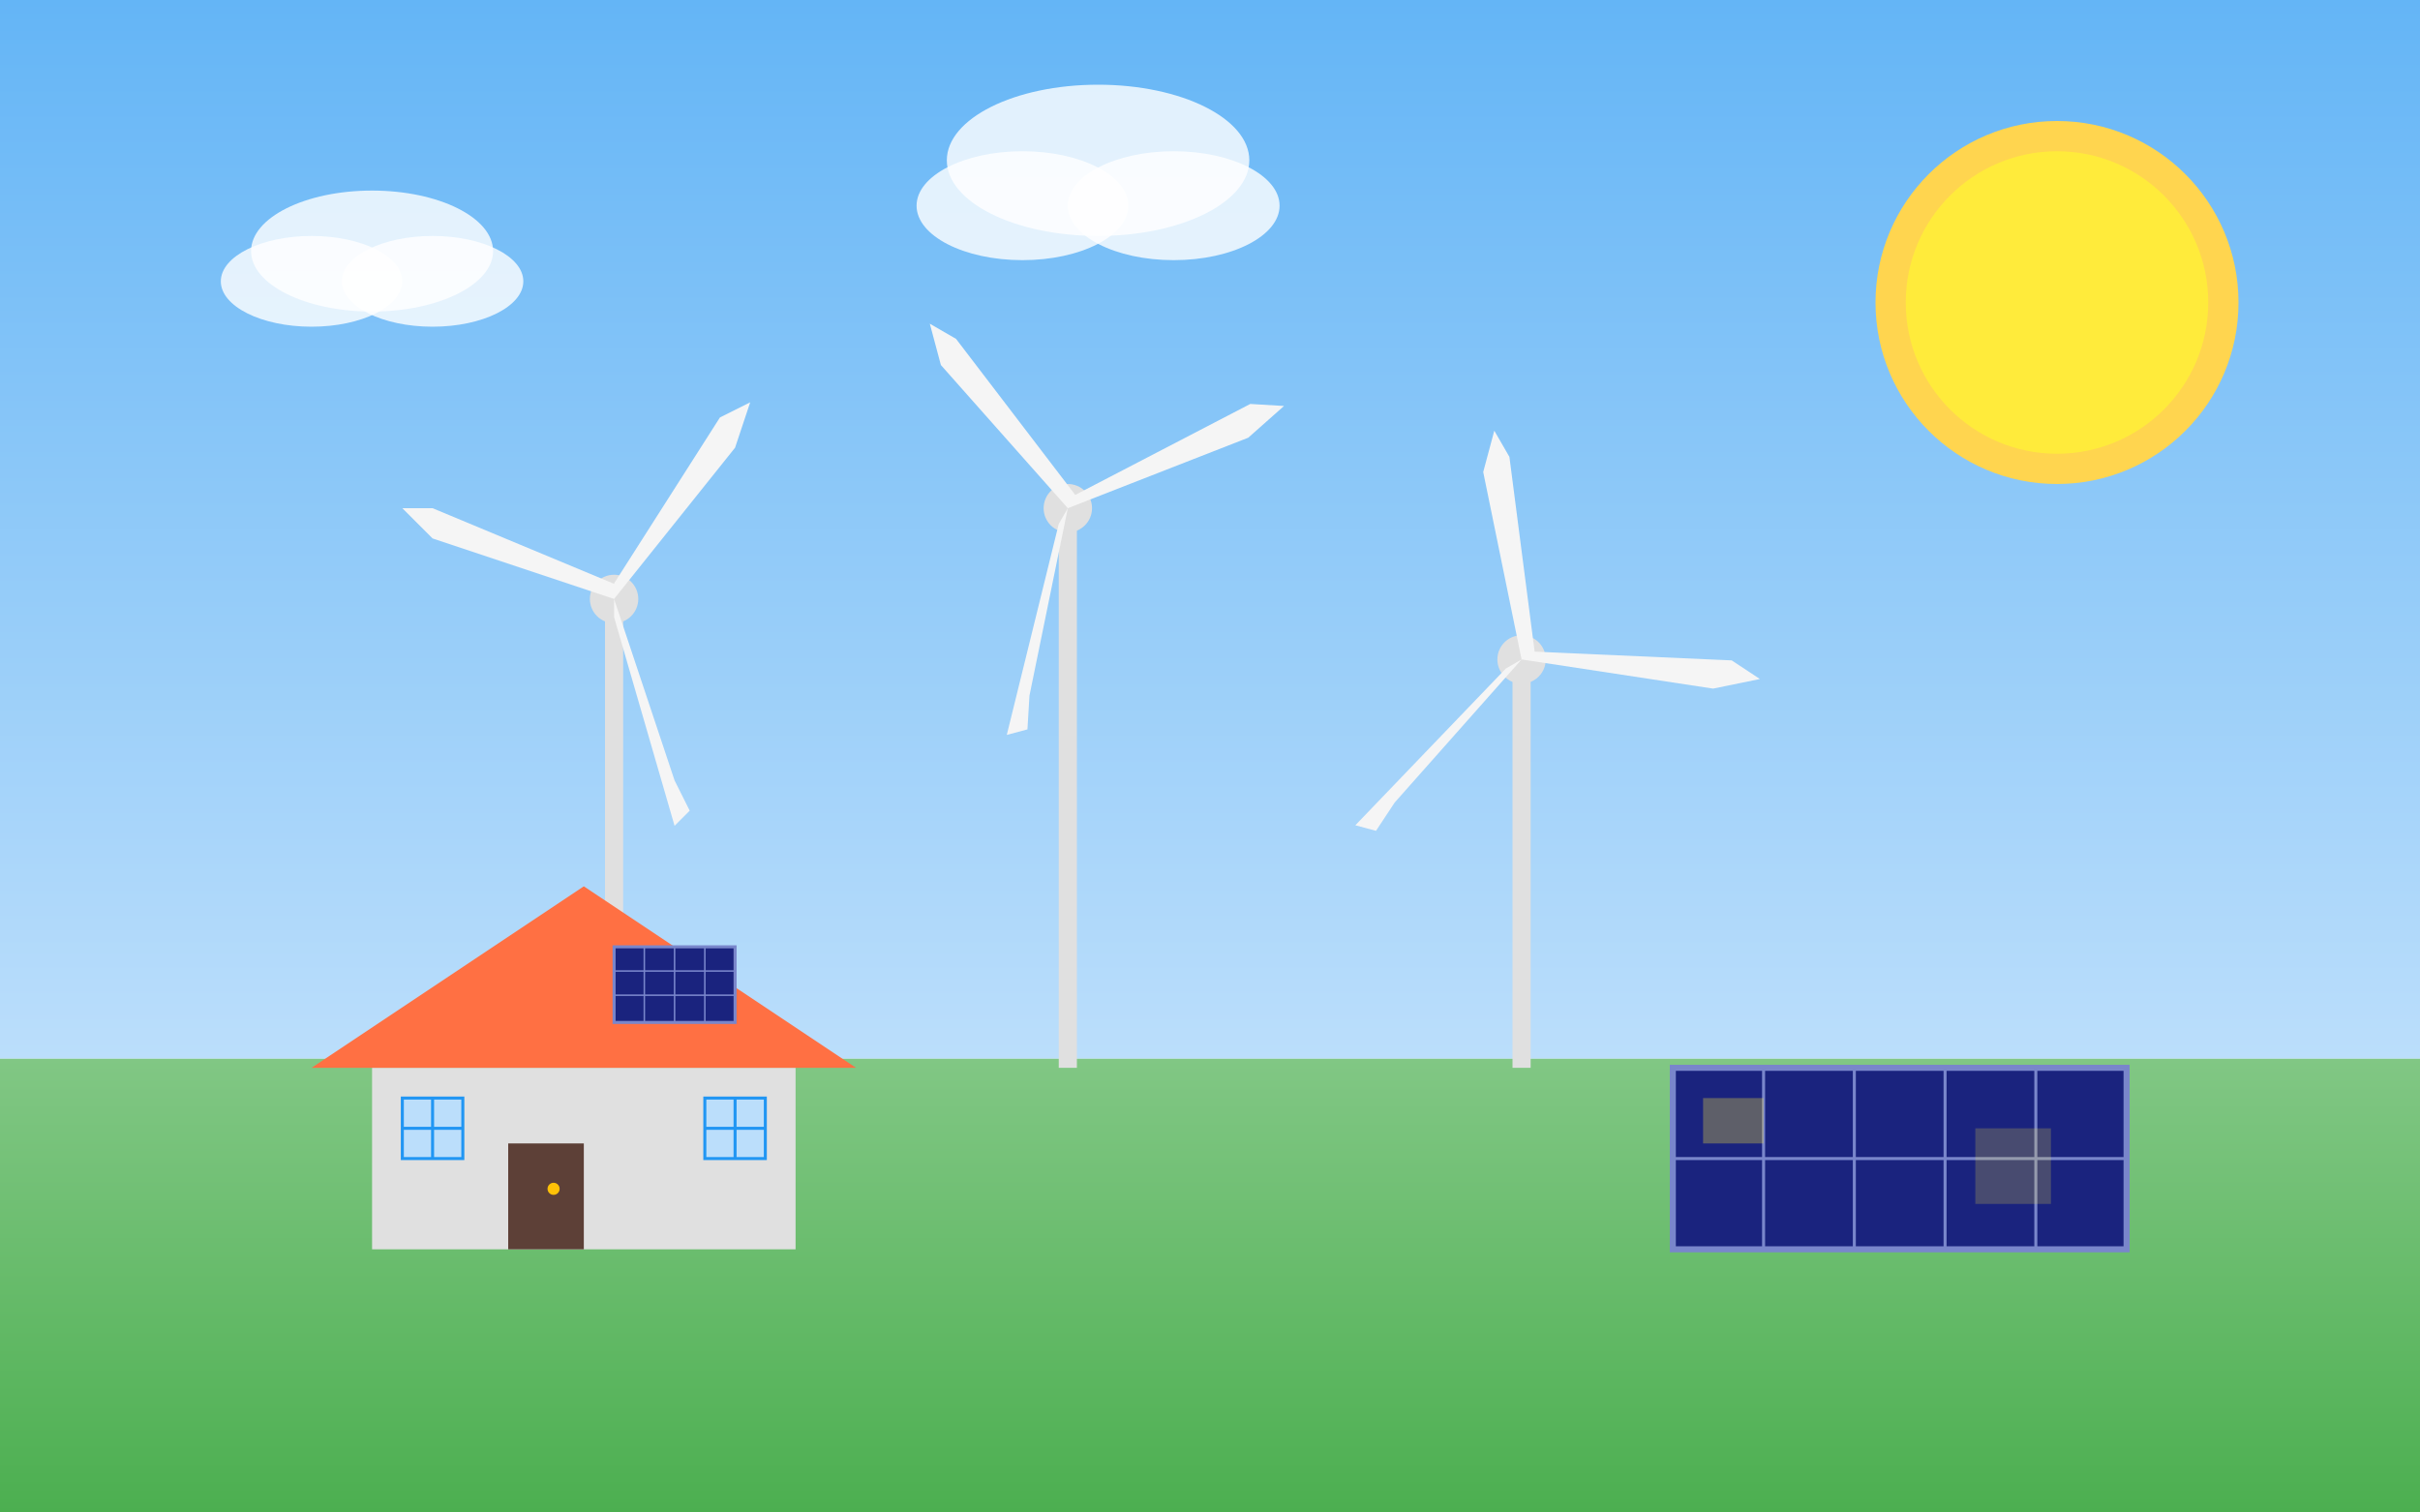 <svg xmlns="http://www.w3.org/2000/svg" width="800" height="500" viewBox="0 0 800 500">
  <defs>
    <linearGradient id="skyGradient" x1="0%" y1="0%" x2="0%" y2="100%">
      <stop offset="0%" style="stop-color:#64B5F6;stop-opacity:1" />
      <stop offset="100%" style="stop-color:#BBDEFB;stop-opacity:1" />
    </linearGradient>
    <linearGradient id="groundGradient" x1="0%" y1="0%" x2="0%" y2="100%">
      <stop offset="0%" style="stop-color:#81C784;stop-opacity:1" />
      <stop offset="100%" style="stop-color:#4CAF50;stop-opacity:1" />
    </linearGradient>
    <filter id="dropShadow" x="-20%" y="-20%" width="140%" height="140%">
      <feGaussianBlur in="SourceAlpha" stdDeviation="5" />
      <feOffset dx="3" dy="3" result="offsetblur" />
      <feComponentTransfer>
        <feFuncA type="linear" slope="0.3" />
      </feComponentTransfer>
      <feMerge>
        <feMergeNode />
        <feMergeNode in="SourceGraphic" />
      </feMerge>
    </filter>
  </defs>
  
  <!-- Background -->
  <rect x="0" y="0" width="800" height="350" fill="url(#skyGradient)" />
  <rect x="0" y="350" width="800" height="150" fill="url(#groundGradient)" />
  
  <!-- Sun -->
  <circle cx="680" cy="100" r="60" fill="#FFD54F" />
  <circle cx="680" cy="100" r="50" fill="#FFEB3B" />
  
  <!-- Wind Turbines -->
  <g transform="translate(150, 350)" filter="url(#dropShadow)">
    <!-- Turbine Tower -->
    <rect x="47" y="-150" width="6" height="150" fill="#E0E0E0" />
    
    <!-- Turbine Head -->
    <circle cx="50" cy="-155" r="8" fill="#E0E0E0" />
    
    <!-- Turbine Blades -->
    <g transform="translate(50, -155)">
      <path d="M0 0 L-60 -20 L-70 -30 L-60 -30 L0 -5 Z" fill="#F5F5F5" />
      <path d="M0 0 L40 -50 L45 -65 L35 -60 L-2 -2 Z" fill="#F5F5F5" />
      <path d="M0 0 L20 60 L25 70 L20 75 L0 6 Z" fill="#F5F5F5" />
    </g>
  </g>
  
  <g transform="translate(300, 350)" filter="url(#dropShadow)">
    <!-- Turbine Tower -->
    <rect x="47" y="-180" width="6" height="180" fill="#E0E0E0" />
    
    <!-- Turbine Head -->
    <circle cx="50" cy="-185" r="8" fill="#E0E0E0" />
    
    <!-- Turbine Blades -->
    <g transform="translate(50, -185) rotate(30)">
      <path d="M0 0 L-60 -20 L-70 -30 L-60 -30 L0 -5 Z" fill="#F5F5F5" />
      <path d="M0 0 L40 -50 L45 -65 L35 -60 L-2 -2 Z" fill="#F5F5F5" />
      <path d="M0 0 L20 60 L25 70 L20 75 L0 6 Z" fill="#F5F5F5" />
    </g>
  </g>
  
  <g transform="translate(450, 350)" filter="url(#dropShadow)">
    <!-- Turbine Tower -->
    <rect x="47" y="-130" width="6" height="130" fill="#E0E0E0" />
    
    <!-- Turbine Head -->
    <circle cx="50" cy="-135" r="8" fill="#E0E0E0" />
    
    <!-- Turbine Blades -->
    <g transform="translate(50, -135) rotate(60)">
      <path d="M0 0 L-60 -20 L-70 -30 L-60 -30 L0 -5 Z" fill="#F5F5F5" />
      <path d="M0 0 L40 -50 L45 -65 L35 -60 L-2 -2 Z" fill="#F5F5F5" />
      <path d="M0 0 L20 60 L25 70 L20 75 L0 6 Z" fill="#F5F5F5" />
    </g>
  </g>
  
  <!-- Solar Panels -->
  <g transform="translate(550, 380)" filter="url(#dropShadow)">
    <rect x="0" y="-30" width="150" height="60" fill="#1A237E" stroke="#7986CB" stroke-width="2" />
    <line x1="30" y1="-30" x2="30" y2="30" stroke="#7986CB" stroke-width="1" />
    <line x1="60" y1="-30" x2="60" y2="30" stroke="#7986CB" stroke-width="1" />
    <line x1="90" y1="-30" x2="90" y2="30" stroke="#7986CB" stroke-width="1" />
    <line x1="120" y1="-30" x2="120" y2="30" stroke="#7986CB" stroke-width="1" />
    <line x1="0" y1="0" x2="150" y2="0" stroke="#7986CB" stroke-width="1" />
    
    <!-- Reflection of sun -->
    <rect x="10" y="-20" width="20" height="15" fill="#FFEB3B" opacity="0.3" />
    <rect x="100" y="-10" width="25" height="25" fill="#FFEB3B" opacity="0.2" />
  </g>
  
  <!-- Eco House -->
  <g transform="translate(100, 410)" filter="url(#dropShadow)">
    <!-- House Body -->
    <rect x="20" y="-60" width="140" height="60" fill="#E0E0E0" />
    
    <!-- Roof -->
    <polygon points="0,-60 90,-120 180,-60" fill="#FF7043" />
    
    <!-- Door -->
    <rect x="65" y="-35" width="25" height="35" fill="#5D4037" />
    <circle cx="80" cy="-20" r="2" fill="#FFC107" />
    
    <!-- Windows -->
    <rect x="30" y="-50" width="20" height="20" fill="#BBDEFB" stroke="#2196F3" stroke-width="1" />
    <line x1="30" y1="-40" x2="50" y2="-40" stroke="#2196F3" stroke-width="1" />
    <line x1="40" y1="-50" x2="40" y2="-30" stroke="#2196F3" stroke-width="1" />
    
    <rect x="130" y="-50" width="20" height="20" fill="#BBDEFB" stroke="#2196F3" stroke-width="1" />
    <line x1="130" y1="-40" x2="150" y2="-40" stroke="#2196F3" stroke-width="1" />
    <line x1="140" y1="-50" x2="140" y2="-30" stroke="#2196F3" stroke-width="1" />
    
    <!-- Solar Panels on Roof -->
    <rect x="100" y="-100" width="40" height="25" fill="#1A237E" stroke="#7986CB" stroke-width="1" />
    <line x1="110" y1="-100" x2="110" y2="-75" stroke="#7986CB" stroke-width="0.5" />
    <line x1="120" y1="-100" x2="120" y2="-75" stroke="#7986CB" stroke-width="0.5" />
    <line x1="130" y1="-100" x2="130" y2="-75" stroke="#7986CB" stroke-width="0.5" />
    <line x1="100" y1="-92" x2="140" y2="-92" stroke="#7986CB" stroke-width="0.5" />
    <line x1="100" y1="-84" x2="140" y2="-84" stroke="#7986CB" stroke-width="0.5" />
  </g>
  
  <!-- Clouds -->
  <g transform="translate(120, 80)" filter="url(#dropShadow)">
    <ellipse cx="0" cy="0" rx="40" ry="20" fill="#FFFFFF" opacity="0.8" />
    <ellipse cx="-20" cy="10" rx="30" ry="15" fill="#FFFFFF" opacity="0.8" />
    <ellipse cx="20" cy="10" rx="30" ry="15" fill="#FFFFFF" opacity="0.8" />
  </g>
  
  <g transform="translate(360, 50)" filter="url(#dropShadow)">
    <ellipse cx="0" cy="0" rx="50" ry="25" fill="#FFFFFF" opacity="0.8" />
    <ellipse cx="-25" cy="15" rx="35" ry="18" fill="#FFFFFF" opacity="0.8" />
    <ellipse cx="25" cy="15" rx="35" ry="18" fill="#FFFFFF" opacity="0.8" />
  </g>
</svg>
